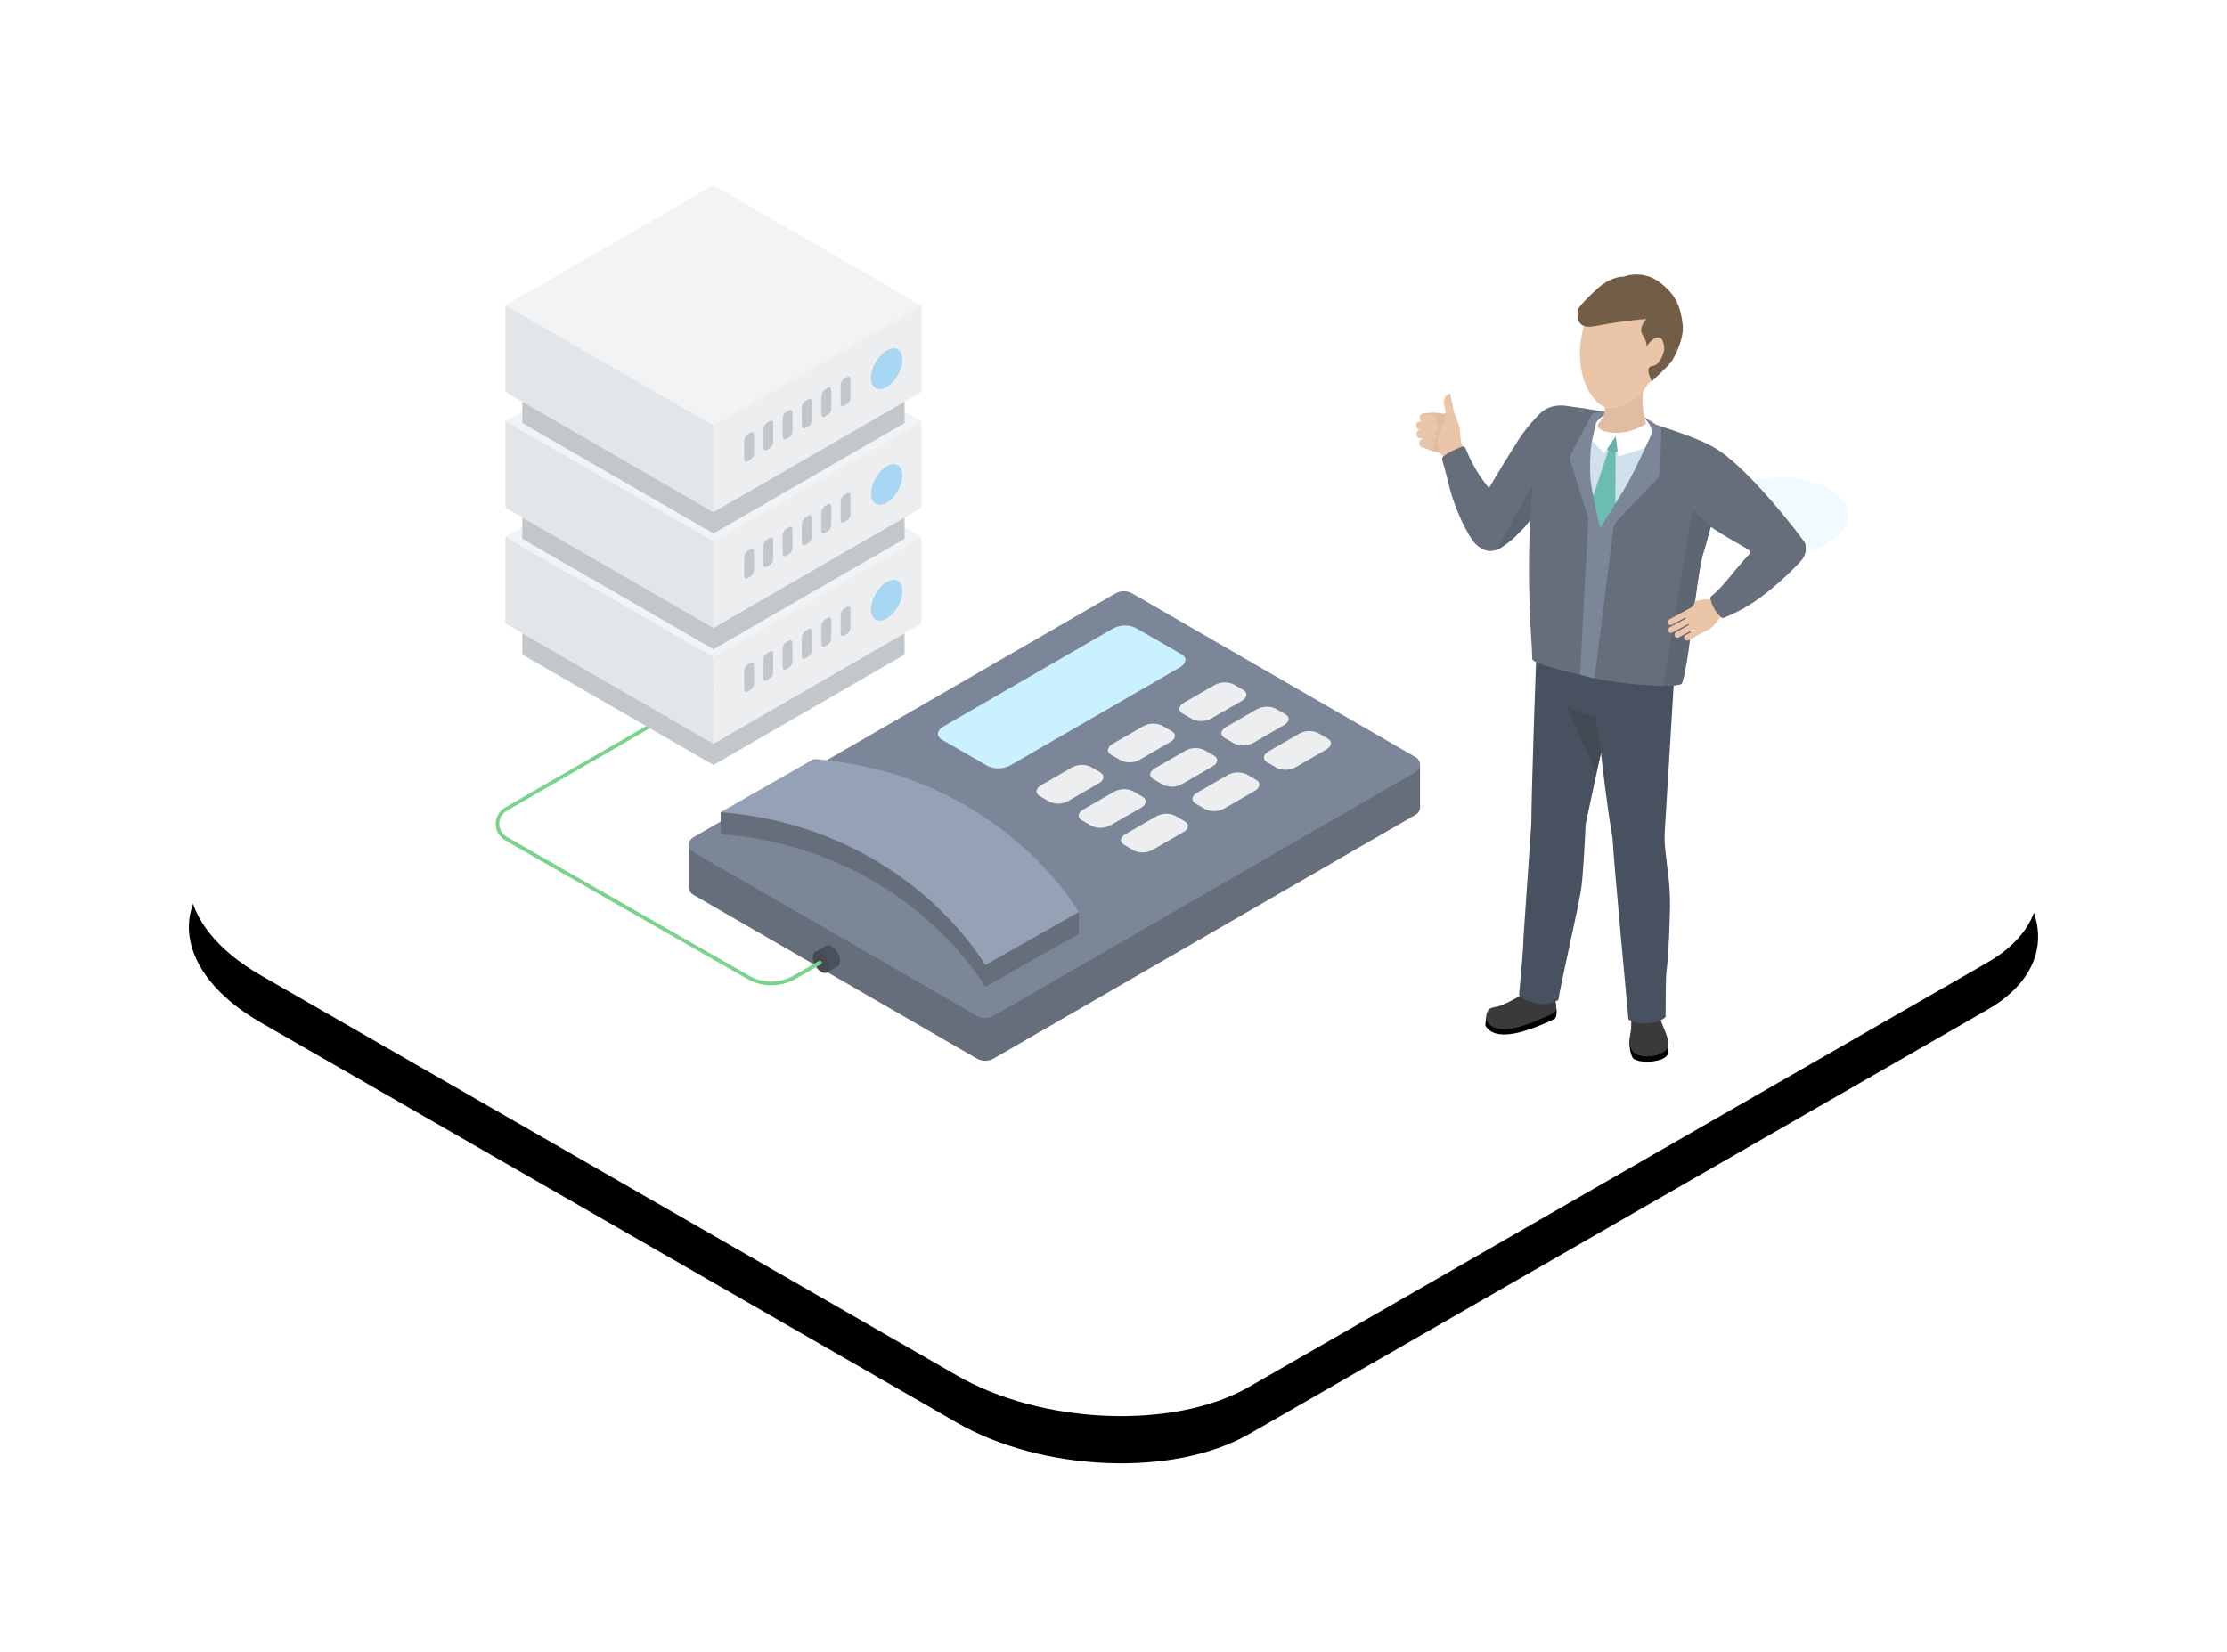 <?xml version="1.0" encoding="UTF-8"?>
<svg xmlns="http://www.w3.org/2000/svg" xmlns:xlink="http://www.w3.org/1999/xlink" width="566px" height="420px" viewBox="0 0 566 420" version="1.1">
  <title>illustration-block-step-3</title>
  <defs>
    <path d="M18.173,247.888 L195.061,349.586 C216.729,362.181 250.316,363.549 269.384,352.609 L457.178,244.649 C476.174,233.709 473.791,214.636 451.833,201.968 L274.729,100.414 C252.699,87.819 219.474,86.451 200.406,97.391 L12.611,205.351 C-6.096,216.147 -3.785,235.22 18.173,247.888 Z" id="path-1"></path>
    <filter x="-16.6%" y="-24.4%" width="133.2%" height="157.8%" id="filter-2">
      <feOffset dx="0" dy="12" in="SourceAlpha" result="shadowOffsetOuter1"></feOffset>
      <feGaussianBlur stdDeviation="24" in="shadowOffsetOuter1" result="shadowBlurOuter1"></feGaussianBlur>
      <feColorMatrix values="0 0 0 0 0.216   0 0 0 0 0.561   0 0 0 0 0.749  0 0 0 0.15 0" type="matrix" in="shadowBlurOuter1"></feColorMatrix>
    </filter>
  </defs>
  <g id="Solutions" stroke="none" stroke-width="1" fill="none" fill-rule="evenodd">
    <g id="Solution-–-IP-Telephony" transform="translate(-87, -2610)">
      <g id="illustration-block-step-3" transform="translate(135, 2610)">
        <rect id="Rectangle" x="0" y="0" width="470" height="390"></rect>
        <g id="Path-Copy-81">
          <use fill="black" fill-opacity="1" filter="url(#filter-2)" xlink:href="#path-1"></use>
          <use fill="#FFFFFF" fill-rule="evenodd" xlink:href="#path-1"></use>
        </g>
        <g id="voip-3" transform="translate(77.975, 47.093)" fill-rule="nonzero">
          <ellipse id="Oval" fill="#F0FBFF" cx="326.845" cy="84.018" rx="16.877" ry="9.733"></ellipse>
          <polygon id="Path" fill="#666E7C" points="58.471 172.966 49.142 167.575 49.142 178.357"></polygon>
          <path d="M233.863,159.998 L126.575,221.999 C125.244,222.769 123.603,222.769 122.272,221.999 L50.21,180.36 C49.543,179.977 49.131,179.267 49.131,178.497 C49.131,177.727 49.543,177.017 50.21,176.634 L157.498,114.624 C158.832,113.863 160.468,113.863 161.802,114.624 L233.863,156.272 C234.531,156.655 234.943,157.365 234.943,158.135 C234.943,158.905 234.531,159.615 233.863,159.998 Z" id="Path" fill="#666E7C"></path>
          <polygon id="Path" fill="#666E7C" points="225.603 152.72 234.932 147.319 234.932 158.111"></polygon>
          <path d="M233.863,149.148 L126.575,211.148 C125.244,211.919 123.603,211.919 122.272,211.148 L50.21,169.51 C49.543,169.127 49.131,168.417 49.131,167.647 C49.131,166.877 49.543,166.167 50.21,165.784 L157.498,103.784 C158.829,103.013 160.471,103.013 161.802,103.784 L233.863,145.422 C234.531,145.805 234.943,146.515 234.943,147.285 C234.943,148.055 234.531,148.765 233.863,149.148 Z" id="Path" fill="#7C8699"></path>
          <path d="M173.884,122.576 L130.879,147.434 C129.099,148.423 126.957,148.512 125.102,147.675 L113.395,140.936 C111.913,140.069 112.095,138.577 113.809,137.585 L156.815,112.727 C158.595,111.743 160.735,111.654 162.591,112.487 L174.298,119.226 C175.781,120.092 175.598,121.585 173.884,122.576 Z" id="Path" fill="#CAF1FF"></path>
          <path d="M153.31,152.036 L145.531,156.532 C144.065,157.352 142.297,157.427 140.766,156.734 L138.272,155.29 C137.05,154.587 137.204,153.365 138.619,152.537 L146.398,148.041 C147.877,147.202 149.67,147.13 151.212,147.848 L153.695,149.283 C154.87,149.995 154.716,151.227 153.31,152.036 Z" id="Path" fill="#EDEEEF"></path>
          <path d="M171.477,141.523 L163.689,146.038 C162.222,146.859 160.451,146.931 158.923,146.231 L156.43,144.796 C155.207,144.094 155.361,142.871 156.767,142.043 L164.546,137.547 C166.012,136.727 167.781,136.652 169.311,137.345 L171.805,138.789 C173.037,139.492 172.883,140.724 171.477,141.523 Z" id="Path" fill="#EDEEEF"></path>
          <path d="M189.683,131.048 L181.904,135.544 C180.422,136.372 178.634,136.444 177.09,135.737 L174.597,134.302 C173.374,133.59 173.528,132.377 174.943,131.539 L182.722,127.053 C184.189,126.233 185.957,126.158 187.488,126.851 L189.981,128.295 C191.204,129.007 191.05,130.23 189.683,131.048 Z" id="Path" fill="#EDEEEF"></path>
          <path d="M164.045,158.246 L156.266,162.703 C154.797,163.515 153.03,163.587 151.5,162.896 L149.007,161.461 C147.784,160.749 147.938,159.536 149.354,158.698 L157.132,154.212 C158.599,153.392 160.367,153.317 161.898,154.01 L164.392,155.454 C165.614,156.195 165.46,157.427 164.045,158.246 Z" id="Path" fill="#EDEEEF"></path>
          <path d="M182.212,147.742 L174.433,152.238 C172.966,153.058 171.198,153.133 169.667,152.44 L167.174,150.996 C165.951,150.294 166.105,149.071 167.511,148.243 L175.29,143.747 C176.758,142.93 178.526,142.859 180.055,143.554 L182.549,144.989 C183.772,145.701 183.617,146.934 182.212,147.742 Z" id="Path" fill="#EDEEEF"></path>
          <path d="M200.369,137.248 L192.571,141.744 C191.092,142.58 189.301,142.655 187.757,141.947 L185.264,140.502 C184.051,139.8 184.195,138.577 185.61,137.749 L193.389,133.253 C194.869,132.417 196.659,132.342 198.203,133.051 L200.697,134.495 C201.938,135.198 201.784,136.43 200.369,137.248 Z" id="Path" fill="#EDEEEF"></path>
          <path d="M174.78,164.446 L167.001,168.942 C165.534,169.761 163.766,169.836 162.235,169.144 L159.742,167.7 C158.519,166.997 158.673,165.774 160.088,164.946 L167.867,160.45 C169.334,159.631 171.102,159.556 172.633,160.248 L175.126,161.692 C176.349,162.395 176.204,163.666 174.78,164.446 Z" id="Path" fill="#EDEEEF"></path>
          <path d="M192.946,153.952 L185.168,158.448 C183.699,159.264 181.931,159.336 180.402,158.641 L177.908,157.206 C176.686,156.494 176.84,155.281 178.245,154.453 L186.024,149.957 C187.504,149.121 189.294,149.046 190.838,149.754 L193.332,151.199 C194.496,151.901 194.352,153.134 192.946,153.952 Z" id="Path" fill="#EDEEEF"></path>
          <path d="M211.104,143.448 L203.325,147.935 C201.858,148.754 200.09,148.829 198.559,148.137 L196.075,146.693 C194.853,145.99 195.007,144.767 196.412,143.939 L204.191,139.443 C205.673,138.615 207.461,138.544 209.005,139.251 L211.498,140.685 C212.673,141.407 212.519,142.64 211.104,143.448 Z" id="Path" fill="#EDEEEF"></path>
          <polygon id="Path" fill="#666E7C" points="75.511 158.852 57.181 159.372 57.181 164.946"></polygon>
          <polygon id="Path" fill="#666E7C" points="129.848 184.182 148.189 184.702 148.189 190.286"></polygon>
          <path d="M57.181,164.946 C104.663,168.797 124.428,203.812 124.428,203.812 L148.189,190.334 C148.189,190.334 128.414,155.3 80.893,151.42 L57.181,164.946 Z" id="Path" fill="#666E7C"></path>
          <path d="M57.181,159.382 C104.663,163.233 124.428,198.248 124.428,198.248 L148.189,184.769 C148.189,184.769 128.414,149.735 80.893,145.855 L57.181,159.382 Z" id="Path" fill="#95A2B5"></path>
          <ellipse id="Oval" fill="#475160" transform="translate(85.429, 195.956) rotate(-30.26) translate(-85.429, -195.956) " cx="85.429" cy="195.956" rx="1.733" ry="3.013"></ellipse>
          <polygon id="Path" fill="#475160" points="84.186 200.144 86.872 198.594 86.872 195.494 84.186 197.054"></polygon>
          <polygon id="Path" fill="#475160" points="81.259 197.978 83.955 196.428 83.955 193.328 81.259 194.888"></polygon>
          <ellipse id="Oval" fill="#434A54" transform="translate(82.72, 197.525) rotate(-30.26) translate(-82.72, -197.525) " cx="82.72" cy="197.525" rx="1.733" ry="3.013"></ellipse>
          <path d="M70.043,203.379 C67.898,203.382 65.79,202.821 63.929,201.752 L2.449,166.554 C0.936,165.701 0,164.099 0,162.362 C0,160.624 0.936,159.022 2.449,158.169 L96.047,104.13 C96.195,104.022 96.392,104.008 96.555,104.094 C96.717,104.18 96.816,104.351 96.811,104.534 C96.805,104.718 96.695,104.882 96.528,104.958 L2.911,158.968 C1.685,159.646 0.924,160.937 0.924,162.337 C0.924,163.738 1.685,165.029 2.911,165.707 L64.392,200.943 C67.893,202.947 72.193,202.947 75.694,200.943 L82.173,197.198 C82.323,197.112 82.507,197.113 82.656,197.199 C82.806,197.286 82.897,197.446 82.897,197.618 C82.897,197.791 82.804,197.95 82.655,198.036 L76.176,201.771 C74.307,202.835 72.193,203.389 70.043,203.379 L70.043,203.379 Z" id="Path" fill="#7AD38B"></path>
          <polygon id="Path" fill="#F2F3F4" points="55.323 119.977 108.206 89.419 55.323 58.862 2.449 89.419"></polygon>
          <polygon id="Path" fill="#EDEEEF" points="55.323 141.975 108.206 111.418 108.206 89.419 55.323 119.977"></polygon>
          <polygon id="Path" fill="#E3E6E8" points="2.478 111.399 55.351 141.956 55.351 119.958 2.478 89.4"></polygon>
          <polygon id="Path" fill="#F2F3F4" points="55.323 90.546 108.206 59.988 55.323 29.431 2.449 59.988"></polygon>
          <polygon id="Path" fill="#EDEEEF" points="55.323 112.544 108.206 81.987 108.206 59.988 55.323 90.546"></polygon>
          <polygon id="Path" fill="#E3E6E8" points="2.478 81.968 55.351 112.525 55.351 90.527 2.478 59.969"></polygon>
          <polygon id="Path" fill="#F2F3F4" points="55.323 61.115 108.206 30.557 55.323 0 2.449 30.557"></polygon>
          <polygon id="Path" fill="#EDEEEF" points="55.323 83.113 108.206 52.556 108.206 30.557 55.323 61.115"></polygon>
          <polygon id="Path" fill="#E3E6E8" points="2.478 52.537 55.351 83.094 55.351 61.096 2.478 30.538"></polygon>
          <ellipse id="Oval" fill="#A7D7F2" transform="translate(99.397, 105.495) rotate(-60.05) translate(-99.397, -105.495) " cx="99.397" cy="105.495" rx="5.661" ry="3.264"></ellipse>
          <polygon id="Path" fill="#C2C7CC" points="55.351 141.975 103.931 113.892 103.931 119.313 55.351 147.386 6.772 119.313 6.772 113.892"></polygon>
          <ellipse id="Oval" fill="#A7D7F2" transform="translate(99.39, 76.072) rotate(-60.05) translate(-99.39, -76.072) " cx="99.39" cy="76.072" rx="5.661" ry="3.264"></ellipse>
          <polygon id="Path" fill="#C2C7CC" points="55.351 112.544 103.931 84.461 103.931 89.882 55.351 117.955 6.772 89.882 6.772 84.461"></polygon>
          <ellipse id="Oval" fill="#A7D7F2" transform="translate(99.392, 46.639) rotate(-60.05) translate(-99.392, -46.639) " cx="99.392" cy="46.639" rx="5.661" ry="3.264"></ellipse>
          <polygon id="Path" fill="#C2C7CC" points="55.351 83.113 103.931 55.03 103.931 60.451 55.351 88.524 6.772 60.451 6.772 55.03"></polygon>
          <path d="M89.346,85.183 L88.528,85.655 C88.065,85.925 87.69,85.655 87.69,85.02 L87.69,80.418 C87.698,79.777 88.009,79.177 88.528,78.8 L89.346,78.329 C89.818,78.059 90.193,78.329 90.193,78.964 L90.193,83.576 C90.183,84.216 89.868,84.813 89.346,85.183 L89.346,85.183 Z" id="Path" fill="#C2C7CC"></path>
          <path d="M84.455,87.946 L83.637,88.418 C83.175,88.688 82.799,88.418 82.799,87.783 L82.799,83.181 C82.808,82.54 83.118,81.94 83.637,81.563 L84.455,81.092 C84.927,80.822 85.302,81.092 85.302,81.727 L85.302,86.329 C85.295,86.973 84.98,87.574 84.455,87.946 Z" id="Path" fill="#C2C7CC"></path>
          <path d="M79.564,90.844 L78.746,91.316 C78.284,91.586 77.908,91.316 77.908,90.681 L77.908,86.079 C77.917,85.438 78.227,84.838 78.746,84.461 L79.564,83.99 C80.036,83.72 80.412,83.99 80.412,84.625 L80.412,89.227 C80.404,89.87 80.089,90.472 79.564,90.844 L79.564,90.844 Z" id="Path" fill="#C2C7CC"></path>
          <path d="M79.487,90.95 L78.669,91.422 C78.207,91.691 77.831,91.422 77.831,90.787 L77.831,86.185 C77.84,85.544 78.15,84.944 78.669,84.567 L79.487,84.095 C79.959,83.826 80.335,84.095 80.335,84.731 L80.335,89.333 C80.327,89.976 80.012,90.578 79.487,90.95 L79.487,90.95 Z" id="Path" fill="#C2C7CC"></path>
          <path d="M74.597,93.752 L73.778,94.233 C73.316,94.503 72.941,94.233 72.941,93.588 L72.941,88.986 C72.951,88.348 73.261,87.752 73.778,87.378 L74.597,86.907 C75.068,86.637 75.444,86.907 75.444,87.542 L75.444,92.144 C75.433,92.784 75.119,93.381 74.597,93.752 Z" id="Path" fill="#C2C7CC"></path>
          <path d="M69.706,96.515 L68.888,96.987 C68.425,97.256 68.05,96.987 68.05,96.351 L68.05,91.749 C68.055,91.11 68.367,90.512 68.888,90.141 L69.706,89.66 C70.178,89.391 70.553,89.66 70.553,90.305 L70.553,94.907 C70.543,95.547 70.228,96.144 69.706,96.515 Z" id="Path" fill="#C2C7CC"></path>
          <path d="M64.815,99.413 L63.997,99.894 C63.535,100.164 63.159,99.894 63.159,99.249 L63.159,94.647 C63.169,94.009 63.48,93.413 63.997,93.039 L64.815,92.558 C65.287,92.288 65.662,92.558 65.662,93.203 L65.662,97.805 C65.652,98.445 65.337,99.042 64.815,99.413 L64.815,99.413 Z" id="Path" fill="#C2C7CC"></path>
          <path d="M89.346,114.027 L88.528,114.508 C88.065,114.778 87.69,114.508 87.69,113.863 L87.69,109.262 C87.7,108.623 88.01,108.027 88.528,107.654 L89.346,107.182 C89.818,106.912 90.193,107.182 90.193,107.817 L90.193,112.419 C90.187,113.061 89.872,113.66 89.346,114.027 L89.346,114.027 Z" id="Path" fill="#C2C7CC"></path>
          <path d="M84.455,116.79 L83.637,117.262 C83.175,117.531 82.799,117.262 82.799,116.626 L82.799,112.025 C82.809,111.387 83.12,110.791 83.637,110.417 L84.455,109.935 C84.927,109.666 85.302,109.935 85.302,110.58 L85.302,115.182 C85.292,115.823 84.977,116.42 84.455,116.79 Z" id="Path" fill="#C2C7CC"></path>
          <path d="M79.564,119.688 L78.746,120.169 C78.284,120.439 77.908,120.169 77.908,119.524 L77.908,114.922 C77.918,114.284 78.229,113.688 78.746,113.315 L79.564,112.833 C80.036,112.564 80.412,112.833 80.412,113.478 L80.412,118.08 C80.401,118.72 80.087,119.317 79.564,119.688 L79.564,119.688 Z" id="Path" fill="#C2C7CC"></path>
          <path d="M79.487,119.794 L78.669,120.266 C78.207,120.535 77.831,120.266 77.831,119.63 L77.831,115.028 C77.84,114.387 78.15,113.788 78.669,113.411 L79.487,112.939 C79.959,112.67 80.335,112.939 80.335,113.584 L80.335,118.186 C80.324,118.826 80.01,119.423 79.487,119.794 Z" id="Path" fill="#C2C7CC"></path>
          <path d="M74.597,122.605 L73.778,123.077 C73.316,123.346 72.941,123.077 72.941,122.441 L72.941,117.84 C72.949,117.198 73.26,116.599 73.778,116.222 L74.597,115.75 C75.068,115.481 75.444,115.75 75.444,116.386 L75.444,120.988 C75.436,121.631 75.121,122.233 74.597,122.605 L74.597,122.605 Z" id="Path" fill="#C2C7CC"></path>
          <path d="M69.706,125.368 L68.888,125.84 C68.425,126.109 68.05,125.84 68.05,125.205 L68.05,120.593 C68.06,119.955 68.37,119.359 68.888,118.985 L69.706,118.513 C70.178,118.244 70.553,118.513 70.553,119.149 L70.553,123.751 C70.546,124.394 70.231,124.996 69.706,125.368 Z" id="Path" fill="#C2C7CC"></path>
          <path d="M64.815,128.266 L63.997,128.738 C63.535,129.007 63.159,128.738 63.159,128.102 L63.159,123.5 C63.168,122.859 63.478,122.26 63.997,121.883 L64.815,121.411 C65.287,121.142 65.662,121.411 65.662,122.047 L65.662,126.649 C65.655,127.292 65.34,127.893 64.815,128.266 L64.815,128.266 Z" id="Path" fill="#C2C7CC"></path>
          <path d="M79.487,61.25 L78.669,61.731 C78.207,62.001 77.831,61.731 77.831,61.086 L77.831,56.484 C77.841,55.846 78.152,55.25 78.669,54.876 L79.487,54.395 C79.959,54.135 80.335,54.395 80.335,55.04 L80.335,59.69 C80.309,60.313 79.996,60.889 79.487,61.25 Z" id="Path" fill="#C2C7CC"></path>
          <path d="M74.597,64.061 L73.778,64.533 C73.316,64.802 72.941,64.533 72.941,63.897 L72.941,59.295 C72.949,58.654 73.26,58.055 73.778,57.678 L74.597,57.206 C75.068,56.937 75.444,57.206 75.444,57.842 L75.444,62.453 C75.433,63.093 75.119,63.69 74.597,64.061 Z" id="Path" fill="#C2C7CC"></path>
          <path d="M69.706,66.824 L68.888,67.296 C68.425,67.565 68.05,67.296 68.05,66.66 L68.05,62.058 C68.058,61.417 68.369,60.818 68.888,60.441 L69.706,59.969 C70.178,59.7 70.553,59.969 70.553,60.605 L70.553,65.206 C70.546,65.85 70.231,66.451 69.706,66.824 Z" id="Path" fill="#C2C7CC"></path>
          <path d="M64.815,69.722 L63.997,70.193 C63.535,70.463 63.159,70.193 63.159,69.558 L63.159,64.956 C63.168,64.315 63.478,63.715 63.997,63.339 L64.815,62.867 C65.287,62.597 65.662,62.867 65.662,63.502 L65.662,68.104 C65.655,68.748 65.34,69.349 64.815,69.722 L64.815,69.722 Z" id="Path" fill="#C2C7CC"></path>
          <path d="M89.346,55.598 L88.528,56.07 C88.065,56.34 87.69,56.07 87.69,55.425 L87.69,50.823 C87.7,50.185 88.01,49.589 88.528,49.215 L89.346,48.744 C89.818,48.474 90.193,48.744 90.193,49.379 L90.193,53.981 C90.186,54.625 89.871,55.226 89.346,55.598 Z" id="Path" fill="#C2C7CC"></path>
          <path d="M84.455,58.352 L83.637,58.833 C83.175,59.093 82.799,58.833 82.799,58.188 L82.799,53.586 C82.809,52.948 83.12,52.352 83.637,51.978 L84.455,51.497 C84.927,51.227 85.302,51.497 85.302,52.142 L85.302,56.744 C85.292,57.384 84.977,57.981 84.455,58.352 L84.455,58.352 Z" id="Path" fill="#C2C7CC"></path>
          <path d="M79.564,61.25 L78.746,61.731 C78.284,62.001 77.908,61.731 77.908,61.086 L77.908,56.484 C77.918,55.846 78.229,55.25 78.746,54.876 L79.564,54.395 C80.036,54.135 80.412,54.395 80.412,55.04 L80.412,59.69 C80.386,60.313 80.073,60.889 79.564,61.25 Z" id="Path" fill="#C2C7CC"></path>
          <circle id="Oval" fill="#F7D9AD" cx="243.654" cy="67.681" r="2.397"></circle>
          <path d="M235.134,65.803 C235.134,66.294 235.577,66.862 239.437,67.921 C240.631,68.249 241.7,69.616 242.325,69.654 C242.951,69.693 245.724,67.941 245.734,66.766 C245.734,66.044 245.175,65.505 245.117,63.878 C244.945,61.984 244.121,60.208 242.788,58.852 C242.383,58.4 241.488,57.129 241.44,57.697 C241.431,57.87 241.326,58.024 241.167,58.095 C241.009,58.166 240.824,58.143 240.689,58.034 C238.934,57.715 237.132,57.758 235.394,58.159 C234.527,58.352 235.837,59.469 235.75,60.383 C235.672,61.437 235.744,62.497 235.962,63.531 C236.279,64.696 235.143,65.052 235.134,65.803 Z" id="Path" fill="#E0BCA2"></path>
          <path d="M245.175,64.186 C245.182,63.16 245.072,62.136 244.848,61.134 C244.515,59.981 244.097,58.855 243.596,57.764 L243.356,56.677 L242.682,53.143 C242.557,52.595 241.825,53.365 241.613,53.5 C241.132,53.788 240.92,55.088 241.045,55.627 L241.478,57.764 C241.478,58.015 241.613,59.892 241.209,60.441 C240.404,61.437 239.835,62.602 239.543,63.849 C239.317,65.052 239.407,66.292 239.803,67.45 C240.404,68.37 241.063,69.251 241.777,70.088 L246.754,69.125 L245.464,65.659 C245.318,65.179 245.221,64.686 245.175,64.186 L245.175,64.186 Z" id="Path" fill="#EAC5A7"></path>
          <path d="M238.908,60.653 L238.282,60.556 C238.499,60.598 238.725,60.55 238.906,60.423 C239.087,60.296 239.21,60.101 239.245,59.883 C239.303,59.536 239.221,59.181 239.017,58.896 C238.813,58.61 238.503,58.418 238.157,58.361 L236.145,58.024 C235.845,57.978 235.54,58.053 235.297,58.235 C235.055,58.416 234.895,58.687 234.855,58.987 L234.855,59.093 C234.799,59.584 235.123,60.037 235.606,60.142 L235.047,60.046 C234.55,59.986 234.09,60.316 233.988,60.807 L233.988,60.903 C233.944,61.202 234.021,61.506 234.202,61.748 C234.382,61.99 234.652,62.15 234.951,62.193 L235.134,62.193 C234.895,62.151 234.649,62.207 234.452,62.349 C234.254,62.49 234.122,62.704 234.084,62.944 L234.027,63.252 C233.971,63.743 234.295,64.196 234.778,64.301 L237.175,64.706 L235.827,64.504 C235.336,64.448 234.883,64.772 234.778,65.255 L234.72,65.572 C234.669,66.059 234.992,66.507 235.471,66.612 L237.521,66.959 C238.012,67.014 238.465,66.69 238.571,66.208 L238.629,65.89 C238.684,65.399 238.36,64.946 237.878,64.841 L237.82,64.841 C238.12,64.887 238.427,64.812 238.671,64.631 C238.915,64.45 239.077,64.179 239.12,63.878 L239.12,63.782 C239.161,63.543 239.105,63.297 238.964,63.1 C238.823,62.902 238.608,62.77 238.369,62.732 L236.857,62.482 L238.349,62.732 C238.65,62.779 238.956,62.704 239.2,62.523 C239.445,62.342 239.606,62.07 239.649,61.769 L239.649,61.664 C239.685,61.19 239.37,60.761 238.908,60.653 L238.908,60.653 Z" id="Path" fill="#EAC5A7"></path>
          <path d="M280.277,122.557 C280.857,127.741 285.529,131.473 290.712,130.893 C295.896,130.313 299.628,125.641 299.049,120.458 C298.469,115.274 293.798,111.542 288.614,112.121 C286.124,112.399 283.847,113.655 282.284,115.612 C280.72,117.569 279.998,120.067 280.277,122.557 Z" id="Path" fill="#EAC5A7"></path>
          <circle id="Oval" fill="#E0BCA2" cx="275.742" cy="115.75" r="9.444"></circle>
          <path d="M273.595,116.665 C273.595,116.665 273.595,127.072 275.521,129.624 C276.528,131.089 278.022,132.15 279.738,132.618 L280.556,119.495 L273.595,116.665 Z" id="Path" fill="#EAC5A7"></path>
          <circle id="Oval" fill="#F7D297" cx="304.345" cy="72.745" r="6.749"></circle>
          <circle id="Oval" fill="#EAC5A7" cx="290.559" cy="166.92" r="6.152"></circle>
          <ellipse id="Oval" fill="#EAC5A7" transform="translate(292.453, 209.655) rotate(-10.3) translate(-292.453, -209.655) " cx="292.453" cy="209.655" rx="2.965" ry="3.331"></ellipse>
          <path d="M289.548,210.215 C289.763,211.941 291.335,213.168 293.062,212.958 C294.591,212.598 295.609,211.15 295.43,209.589 L295.873,206.113 C296.605,198.825 297.982,190.709 298.184,183.547 C298.338,177.77 297.221,173.12 296.846,167.613 L296.701,166.718 C296.008,162.867 292.667,160.268 289.249,160.941 C285.832,161.615 283.627,165.178 284.32,169.019 L284.32,169.279 C284.368,169.616 287.613,195.879 288.624,202.657 L288.624,202.657 C288.864,204.477 289.288,208.434 289.519,210.224 L289.548,210.215 Z" id="Path" fill="#EAC5A7"></path>
          <path d="M279.218,121.989 C279.484,116.406 284.225,112.096 289.808,112.362 C295.391,112.627 299.701,117.369 299.435,122.952 C299.387,124.02 296.797,166.275 296.797,166.275 C296.797,169.693 294.689,172.629 291.637,173.082 C288.277,173.563 285.09,170.829 284.532,166.968 L284.397,166.006 C282.424,156.667 279.073,124.011 279.218,121.989 Z" id="Path" fill="#EAC5A7"></path>
          <circle id="Oval" fill="#EAC5A7" cx="270.091" cy="160.354" r="6.152"></circle>
          <ellipse id="Oval" fill="#EAC5A7" transform="translate(266.483, 202.64) rotate(-2.291) translate(-266.483, -202.64) " cx="266.483" cy="202.64" rx="2.968" ry="3.334"></ellipse>
          <path d="M262.996,203.081 C262.969,204.817 264.349,206.25 266.086,206.287 C267.652,206.146 268.864,204.855 268.907,203.283 L269.869,199.913 C271.631,192.789 274.134,184.952 275.338,177.886 C276.301,172.225 275.877,167.43 276.301,161.933 L276.301,161.018 C276.147,157.119 273.22,154.068 269.744,154.202 C266.269,154.337 263.583,157.601 263.727,161.5 L263.727,161.76 C263.727,162.106 263.246,188.572 263.284,195.456 L263.284,195.456 C263.284,197.295 263.121,201.309 263.111,203.071 L262.996,203.081 Z" id="Path" fill="#EAC5A7"></path>
          <path d="M265.152,114.268 C265.769,110.654 268.294,107.657 271.751,106.436 C275.208,105.215 279.055,105.962 281.804,108.387 C284.554,110.812 285.774,114.536 284.994,118.119 C284.792,119.159 276.281,160.633 276.281,160.633 C275.838,164.022 273.287,166.631 270.216,166.641 C266.818,166.641 264.045,163.493 264.035,159.594 L264.035,158.631 C263.487,149.052 264.777,116.261 265.152,114.268 Z" id="Path" fill="#EAC5A7"></path>
          <path d="M263.073,203.36 C263.188,202.385 263.814,201.545 264.717,201.157 C265.619,200.77 266.659,200.893 267.446,201.48 C268.233,202.067 268.647,203.03 268.531,204.005 L268.531,204.101 C268.797,205.73 268.719,207.396 268.3,208.992 L267.569,209.079 C267.252,210.283 266.421,211.287 265.296,211.822 C262.553,213.218 256.863,216.01 254.283,213.382 C252.54,211.591 257.412,208.039 259.52,207.086 C259.847,206.941 260.165,206.768 260.483,206.595 L260.569,206.123 C261.652,205.539 262.517,204.62 263.034,203.504 L263.073,203.36 Z" id="Path" fill="#EAC5A7"></path>
          <path d="M266.096,213.305 C262.533,214.778 255.178,217.685 252.078,214.374 C251.568,213.825 251.433,213.661 251.626,212.583 C251.647,212.191 251.715,211.803 251.828,211.428 C252.79,209.252 258.567,213.016 260.348,212.39 C263.073,211.428 264.469,210.398 267.27,209.406 C268.541,208.963 269.196,206.806 269.35,207.837 C269.35,208.029 269.61,209.271 269.6,209.473 C269.71,210.191 269.644,210.924 269.407,211.611 C269.138,212.063 267.222,212.843 266.096,213.305 Z" id="Path" fill="#000000"></path>
          <path d="M259.684,206.45 C260.4,205.915 261.16,205.442 261.956,205.035 C261.243,205.796 268.618,205.767 268.599,205.391 C269.234,206.651 269.564,208.043 269.561,209.454 C269.436,210.59 267.376,211.177 266.028,211.755 C262.639,213.199 255.438,216.424 252.367,213.141 C251.77,212.496 251.404,211.476 252.155,209.907 C252.636,208.876 254.177,209.04 255.313,208.588 C256.819,207.981 258.28,207.267 259.684,206.45 L259.684,206.45 Z" id="Path" fill="#3A3A3A"></path>
          <path d="M288.768,213.555 C288.932,212.227 288.97,211.476 288.97,211.476 C288.441,210.369 289.24,208.992 290.751,208.395 C292.263,207.798 294.044,207.644 294.602,208.761 C294.596,209.138 294.642,209.513 294.737,209.878 L294.737,209.878 C295.157,210.798 295.53,211.74 295.854,212.698 C296.355,214.162 297.452,215.953 297.683,217.512 C297.856,218.658 296.297,221.363 295.045,222.085 C294.342,222.476 293.549,222.675 292.744,222.663 C291.395,222.266 290.287,221.298 289.712,220.015 C288.792,217.995 288.465,215.755 288.768,213.555 L288.768,213.555 Z" id="Path" fill="#EAC5A7"></path>
          <path d="M288.113,217.878 C288.19,218.042 289.211,219.563 289.317,219.736 C289.864,220.782 291.068,221.304 292.205,220.988 C293.06,220.96 293.899,220.743 294.66,220.352 C296.018,219.649 297.943,218.119 297.818,217.098 C297.819,217.082 297.819,217.066 297.818,217.05 C297.959,217.806 298.036,218.572 298.049,219.341 C298.174,220.362 298.184,221.45 296.239,222.23 C295.105,222.608 293.92,222.812 292.725,222.836 C292.195,222.836 289.837,222.759 289.047,221.931 C288.922,221.806 288.296,220.728 288.113,217.878 Z" id="Path" fill="#000000"></path>
          <polygon id="Path" fill="#000000" points="288.576 216.983 289.201 219.948 290.318 220.169"></polygon>
          <path d="M288.604,213.825 C288.604,212.621 288.604,209.772 288.604,209.887 C288.766,210.5 288.959,211.104 289.182,211.697 C290.049,213.507 294.468,212.949 294.622,210.157 C294.622,209.858 294.814,209.088 294.824,208.578 C294.824,208.424 295.199,209.858 295.632,211.091 C296.172,212.631 297.914,216.492 297.837,217.05 C297.837,217.05 297.953,218.292 297.962,218.311 C298.087,219.332 297.568,220.323 295.218,221.103 C293.457,221.69 289.914,221.767 288.807,219.958 C288.529,219.352 288.294,218.728 288.104,218.09 C288.036,216.944 288.566,215.423 288.604,213.825 Z" id="Path" fill="#3A3A3A"></path>
          <path d="M279.843,122.74 C280.264,126.537 282.932,129.707 286.602,130.771 C290.272,131.834 294.221,130.582 296.607,127.598 C298.993,124.614 299.346,120.486 297.501,117.14 C295.657,113.794 291.978,111.889 288.181,112.313 C285.692,112.589 283.415,113.843 281.851,115.799 C280.287,117.754 279.565,120.251 279.843,122.74 L279.843,122.74 Z" id="Path" fill="#EAC5A7"></path>
          <circle id="Oval" fill="#E0BCA2" cx="275.309" cy="115.933" r="9.444"></circle>
          <path d="M273.162,116.848 C273.162,116.848 273.21,127.255 275.088,129.806 C276.091,131.276 277.586,132.338 279.304,132.801 L280.123,119.678 L273.162,116.848 Z" id="Path" fill="#EAC5A7"></path>
          <path d="M260.127,205.642 C260.396,202.753 261.253,193.665 261.224,191.277 L263.15,163.233 C263.198,162.674 263.227,162.116 263.227,161.548 C263.227,155.579 264.469,116.472 264.757,114.691 C265.516,109.99 269.353,106.395 274.094,105.942 C278.834,105.489 283.282,108.294 284.917,112.766 C288.239,111.272 292.099,111.615 295.106,113.67 C298.113,115.726 299.833,119.198 299.647,122.836 C299.599,123.741 297.722,154.944 297.144,164.051 C297.036,165.707 297.078,167.37 297.269,169.019 C297.433,170.502 297.635,172.273 297.76,173.245 C298.258,176.601 298.496,179.99 298.473,183.383 C298.338,188.139 298.213,194.657 297.587,199.692 C297.308,201.906 297.394,208.992 297.346,211.312 C297.346,211.716 295.748,212.795 292.841,213.074 C290.366,213.315 287.921,212.333 287.892,211.957 C287.468,207.413 284.234,172.485 283.906,166.708 C283.871,166.088 283.797,165.471 283.685,164.86 C282.722,159.623 281.576,150.034 280.912,144.209 L277.013,162.501 C276.936,164.523 276.426,175.017 275.925,178.598 C275.28,183.316 270.409,204.159 270.149,206.932 C270.149,207.403 267.116,208.453 265.162,208.125 C261.186,207.423 260.078,206.161 260.127,205.642 Z" id="Path" fill="#475160"></path>
          <path d="M280.97,144.074 L279.603,134.967 C279.603,134.967 273.345,133.821 272.151,131.905 C270.957,129.989 279.738,149.475 279.738,149.475 L280.97,144.074 Z" id="Path" fill="#434A54"></path>
          <circle id="Oval" fill="#F7D297" cx="270.052" cy="63.348" r="6.749"></circle>
          <path d="M263.073,87.398 C262.851,85.01 260.743,63.666 264.218,59.69 C267.26,56.195 269.744,56.205 272.238,56.551 C282.808,57.868 293.181,60.454 303.132,64.253 C305.866,65.312 311.797,67.816 310.834,73.987 C310.699,74.824 309.159,81.823 308.61,83.807 C308.129,85.54 303.681,98.248 303.286,99.692 C301.821,104.757 300.638,109.899 299.743,115.096 C299.743,115.096 300.071,119.226 299.387,119.717 C295.95,122.172 285.581,121.739 276.878,117.791 C270.534,114.903 268.618,113.19 267.992,111.899 C267.992,111.899 266.644,107.856 266.067,105.401 C264.576,99.492 263.574,93.471 263.073,87.398 L263.073,87.398 Z" id="Path" fill="#EAC5A7"></path>
          <path d="M311.624,109.358 L311.624,109.358 C313.549,108.395 317.862,105.969 318.064,105.873 C323.153,103.27 327.632,99.618 331.206,95.157 L325.526,89.063 C325.526,89.063 323.109,90.661 321.819,91.46 C316.957,94.445 313.347,102.291 309.303,105.151 L311.624,109.358 Z" id="Path" fill="#EAC5A7"></path>
          <circle id="Oval" fill="#EAC5A7" cx="310.555" cy="107.211" r="2.397"></circle>
          <circle id="Oval" fill="#EAC5A7" cx="327.923" cy="92.548" r="4.226"></circle>
          <circle id="Oval" fill="#EAC5A7" cx="327.846" cy="92.471" r="4.226"></circle>
          <path d="M299.599,77.52 L299.599,77.52 C297.362,75.215 297.061,71.652 298.882,69.006 C300.702,66.36 304.137,65.366 307.089,66.631 L307.262,66.631 L307.493,66.728 C312.009,68.027 324.274,81.169 327.538,84.596 C328.861,86.266 330.076,88.019 331.177,89.843 L326.613,96.496 C323.542,96.053 321.135,95.1 305,82.68 C303.04,81.135 301.232,79.407 299.599,77.52 L299.599,77.52 Z" id="Path" fill="#EAC5A7"></path>
          <path d="M259.963,64.995 C261.329,62.911 262.889,60.961 264.623,59.17 C264.718,59.06 264.821,58.957 264.931,58.862 C267.187,56.225 271.078,55.733 273.92,57.726 C276.762,59.718 277.626,63.544 275.916,66.564 C274.25,71.647 263.111,84.144 260.146,87.571 C258.605,89.045 256.972,90.418 255.255,91.682 L248.208,87.754 C248.333,84.721 249.065,82.218 259.963,64.995 Z" id="Path" fill="#EAC5A7"></path>
          <path d="M240.987,68.355 C241.517,70.444 242.287,75.527 242.335,75.739 C243.7,81.294 246.23,86.496 249.758,90.998 L256.988,86.868 C256.988,86.868 256.025,84.153 255.505,82.709 C253.705,77.299 247.091,71.532 245.233,66.92 L240.987,68.355 Z" id="Path" fill="#EAC5A7"></path>
          <circle id="Oval" fill="#EAC5A7" cx="253.06" cy="88.341" r="4.226"></circle>
          <circle id="Oval" fill="#EAC5A7" cx="253.06" cy="88.341" r="4.226"></circle>
          <circle id="Oval" fill="#F7D297" cx="304.037" cy="72.571" r="6.749"></circle>
          <circle id="Oval" fill="#EAC5A7" cx="327.538" cy="92.298" r="4.226"></circle>
          <path d="M299.291,77.347 L299.291,77.347 C297.035,75.05 296.718,71.479 298.534,68.821 C300.351,66.164 303.793,65.162 306.752,66.429 L306.925,66.429 L307.156,66.525 C311.672,67.825 323.937,80.967 327.201,84.394 C328.524,86.064 329.74,87.816 330.84,89.641 L326.277,96.293 C323.205,95.851 320.799,94.897 304.663,82.478 C302.714,80.941 300.916,79.223 299.291,77.347 L299.291,77.347 Z" id="Path" fill="#EAC5A7"></path>
          <circle id="Oval" fill="#F7D297" cx="304.875" cy="72.745" r="6.749"></circle>
          <circle id="Oval" fill="#F7D297" cx="270.582" cy="63.348" r="6.749"></circle>
          <path d="M263.602,87.398 C263.371,85.01 261.272,63.666 264.777,59.69 C267.819,56.195 270.303,56.205 272.796,56.551 C283.369,57.869 293.745,60.455 303.7,64.253 C306.434,65.312 312.365,67.816 311.402,73.987 C311.267,74.824 309.727,81.823 309.169,83.807 C308.687,85.54 304.249,98.248 303.854,99.692 C302.389,104.757 301.206,109.899 300.311,115.096 C300.311,115.096 300.639,119.226 299.955,119.717 C296.518,122.172 286.149,121.739 277.446,117.791 C271.092,114.903 269.186,113.19 268.551,111.899 C268.551,111.899 267.203,107.856 266.625,105.401 C265.12,99.494 264.109,93.472 263.602,87.398 Z" id="Path" fill="#EAC5A7"></path>
          <circle id="Oval" fill="#F7D297" cx="304.567" cy="72.571" r="6.749"></circle>
          <path d="M240.602,69.943 C241.093,71.801 241.498,72.937 242.027,75.286 C243.683,82.574 247.38,89.535 248.93,91.066 C249.836,92.058 251.038,92.734 252.357,92.991 C253.07,93.016 253.782,92.908 254.456,92.673 C255.419,92.423 258.731,89.843 259.52,88.928 L261.513,86.897 C261.965,86.387 262.293,85.867 262.89,85.183 C262.89,86.791 262.408,94.541 262.707,104.265 C263.092,116.53 263.381,115.943 263.448,120.516 C264.016,121.681 271.901,123.645 278.399,125.166 C284.414,126.457 290.541,127.159 296.691,127.265 L296.691,127.265 C299.079,127.265 300.822,127.12 301.322,126.764 C302.054,126.244 303.623,115.519 303.546,114.518 C304.509,108.809 305.789,96.717 306.983,93.232 C307.647,91.306 308.302,88.341 308.812,86.82 C312.095,89.179 316.091,91.143 318.44,92.702 C318.631,92.831 318.755,93.038 318.777,93.267 C318.8,93.496 318.718,93.724 318.555,93.887 C316.63,95.812 313.742,99.557 312.278,101.213 C311.224,102.46 310.065,103.613 308.812,104.66 C308.706,104.75 308.649,104.886 308.658,105.025 C308.943,106.854 309.868,108.522 311.267,109.733 C311.533,109.962 311.902,110.028 312.23,109.907 C313.778,109.259 315.291,108.533 316.765,107.731 C323.042,104.592 330.724,96.746 331.841,95.398 L331.986,95.225 L331.986,95.225 C332.728,94.308 333.075,93.134 332.948,91.961 L332.948,91.894 C332.936,91.598 332.891,91.304 332.814,91.018 C332.698,90.546 318.238,71.32 309.332,66.468 C307.444,65.467 305.492,64.592 303.488,63.849 C293.52,60.04 283.127,57.453 272.536,56.147 C271.375,55.931 270.184,55.931 269.022,56.147 C267.447,56.448 266.023,57.281 264.988,58.506 C264.878,58.598 264.775,58.697 264.68,58.804 L264.314,59.199 C262.695,60.891 261.238,62.732 259.963,64.696 C256.564,70.068 254.186,74.006 252.434,77.019 C251.722,76.057 250.952,74.998 250.21,74.016 C248.732,71.769 247.49,69.375 246.504,66.872 C246.431,66.69 246.288,66.544 246.107,66.468 C245.926,66.392 245.722,66.392 245.541,66.468 C243.896,67.071 242.334,67.88 240.891,68.875 C240.579,69.134 240.464,69.562 240.602,69.943 Z" id="Shape" fill="#666E7C"></path>
          <path d="M280.556,87.812 L284.513,82.295 L284.513,65.409 L283.704,65.033 L279.044,79.782 C278.774,80.445 278.546,81.123 278.361,81.814 C278.361,82.093 280.556,87.812 280.556,87.812 Z" id="Path" fill="#6CBCB0"></path>
          <polygon id="Path" fill="#D1E0ED" points="294.256 65.206 278.679 62.376 277.321 70.839 280.238 89.766 292.658 72.793"></polygon>
          <polygon id="Path" fill="#6CBCB0" points="284.599 67.363 284.59 81.573 280.623 89.082 278.361 80.735 282.982 66.805"></polygon>
          <ellipse id="Oval" fill="#69B2A9" cx="284.128" cy="65.707" rx="2.128" ry="2.176"></ellipse>
          <path d="M285.37,68.932 C285.312,68.932 284.676,63.782 284.676,63.782 L281.788,68.066 L276.445,62.896 L281.836,57.62 C291.685,59.16 286.217,57.62 294.256,60.653 L295.17,65.803 C295.17,65.803 285.427,68.99 285.37,68.932 Z" id="Path" fill="#FFFFFF"></path>
          <path d="M296.249,62.212 C296.249,64.061 295.931,72.803 295.931,72.803 C295.902,73.523 295.611,74.207 295.113,74.728 L285.119,85.174 C284.536,85.786 284.165,86.569 284.06,87.407 L279.247,125.32 L277.273,124.877 L280.652,87.244 C280.652,87.244 286.515,78.011 288.19,74.882 C289.548,72.36 292.407,66.275 293.88,63.05 C294.429,61.847 291.762,58.862 291.762,58.862 C291.762,58.862 296.249,61.375 296.249,62.212 Z" id="Path" fill="#7C8699"></path>
          <path d="M279.42,57.851 C279.011,57.912 278.655,58.162 278.457,58.525 L273.364,68.152 C273.036,68.771 272.97,69.497 273.181,70.165 L277.292,83.306 C277.576,84.215 277.693,85.167 277.639,86.117 L275.588,124.396 L277.34,124.877 L280.72,87.244 C280.72,87.244 278.496,77.79 278.255,74.728 C278.044,71.675 278.131,68.609 278.515,65.572 L279.603,60.653 C279.882,59.565 282,58.15 283.03,57.697 L282.953,57.225 L279.42,57.851 Z" id="Path" fill="#7C8699"></path>
          <path d="M308.861,86.772 C308.341,88.293 307.686,91.239 307.022,93.193 C305.828,96.678 304.547,108.771 303.585,114.48 C303.662,115.442 302.092,126.206 301.361,126.726 C300.86,127.082 299.118,127.236 296.73,127.227 L304.249,82.478 L308.861,86.772 Z" id="Path" fill="#5D6572"></path>
          <path d="M262.899,85.135 C262.293,85.828 261.937,86.348 261.513,86.859 L259.52,88.89 C258.711,89.853 255.255,92.519 254.379,92.664 L263.525,76.057 L262.899,85.135 Z" id="Path" fill="#5D6572"></path>
          <path d="M292.09,49.1 C291.281,53.538 291.127,55.839 292.369,60.499 C292.465,60.855 289.153,62.617 286.053,62.896 C282.424,63.223 279.006,61.933 280.44,60.422 C283.059,57.61 281.586,52.652 281.143,51.699 C279.487,48.147 281.422,47.444 284.994,46.886 C288.566,46.327 289.192,49.158 292.09,49.1 Z" id="Path" fill="#E0BCA2"></path>
          <path d="M294.169,31.693 C295.276,35.236 298.723,39.809 297.837,43.708 C297.279,46.183 295.344,48.253 293.38,50.053 C292.234,51.102 292.041,52.104 291.136,52.941 C288.383,55.646 284.397,57.456 281.644,56.282 C279.487,55.367 277.379,52.152 276.416,49.042 C275.42,45.548 275.282,41.866 276.012,38.307 C276.668,34.256 278.51,30.49 281.307,27.486 C286.207,22.73 291.964,24.588 294.169,31.693 Z" id="Path" fill="#EAC5A7"></path>
          <path d="M292.484,33.985 C292.484,33.985 290.27,36.266 291.522,38.086 C292.773,39.906 292.484,41.071 292.484,41.071 C292.484,41.071 293.919,38.596 295.507,38.673 C297.096,38.75 297,41.86 297,41.86 C297,41.86 296.2,45.769 293.986,45.952 C291.772,46.135 293.861,49.803 293.861,49.803 C293.861,49.803 298.126,45.952 298.944,44.662 C300.225,42.582 302.035,38.577 301.688,35.496 C301.033,29.614 299.195,27.448 296.162,24.906 C293.506,22.74 289.917,22.106 286.679,23.231 C286.679,23.231 283.531,22.981 279.766,26.495 C275.617,30.346 275.174,31.385 275.174,31.385 C275.174,31.385 273.451,37.066 279.574,35.775 C283.842,34.948 288.152,34.35 292.484,33.985 Z" id="Path" fill="#725D46"></path>
          <path d="M312.538,106.614 C312.489,106.49 312.428,106.37 312.355,106.258 C311.915,105.57 311.09,105.234 310.295,105.42 C309.744,105.503 309.183,105.484 308.639,105.362 C307.858,105.217 307.055,105.253 306.29,105.468 L306.29,105.468 C306.29,105.468 305.529,105.67 305.327,105.699 C305.16,105.708 304.993,105.708 304.827,105.699 C304.766,105.979 304.682,106.252 304.576,106.518 C304.391,106.784 304.189,107.038 303.97,107.278 C303.831,107.342 303.698,107.419 303.575,107.509 L298.222,110.398 C297.857,110.601 297.721,111.058 297.914,111.428 C298.114,111.797 298.575,111.935 298.944,111.736 L302.41,109.868 C302.41,109.964 302.458,110.061 302.487,110.157 L298.347,112.39 C297.99,112.596 297.861,113.048 298.057,113.411 C298.253,113.774 298.702,113.915 299.069,113.729 L303.113,111.553 L303.277,111.794 L299.984,113.603 C299.627,113.809 299.498,114.261 299.694,114.624 C299.889,114.987 300.338,115.128 300.706,114.942 L304.509,112.891 L304.827,113.045 L302.429,114.335 C302.064,114.538 301.928,114.995 302.121,115.365 C302.215,115.545 302.378,115.678 302.571,115.736 C302.765,115.794 302.975,115.772 303.151,115.673 L308.668,112.708 C308.743,112.667 308.808,112.612 308.861,112.544 C309.764,111.848 310.514,110.973 311.065,109.974 C311.412,109.52 311.789,109.089 312.192,108.684 C312.693,108.117 312.827,107.314 312.538,106.614 L312.538,106.614 Z" id="Path" fill="#EAC5A7"></path>
          <path d="M316.832,107.731 C315.37,108.519 313.87,109.232 312.336,109.868 C312.007,109.99 311.639,109.923 311.373,109.695 C309.974,108.484 309.049,106.816 308.764,104.987 C308.75,104.847 308.808,104.709 308.918,104.621 C310.168,103.572 311.328,102.419 312.384,101.174 L312.634,100.866 L317.554,107.326 L316.832,107.731 Z" id="Path" fill="#666E7C"></path>
        </g>
      </g>
    </g>
  </g>
</svg>

